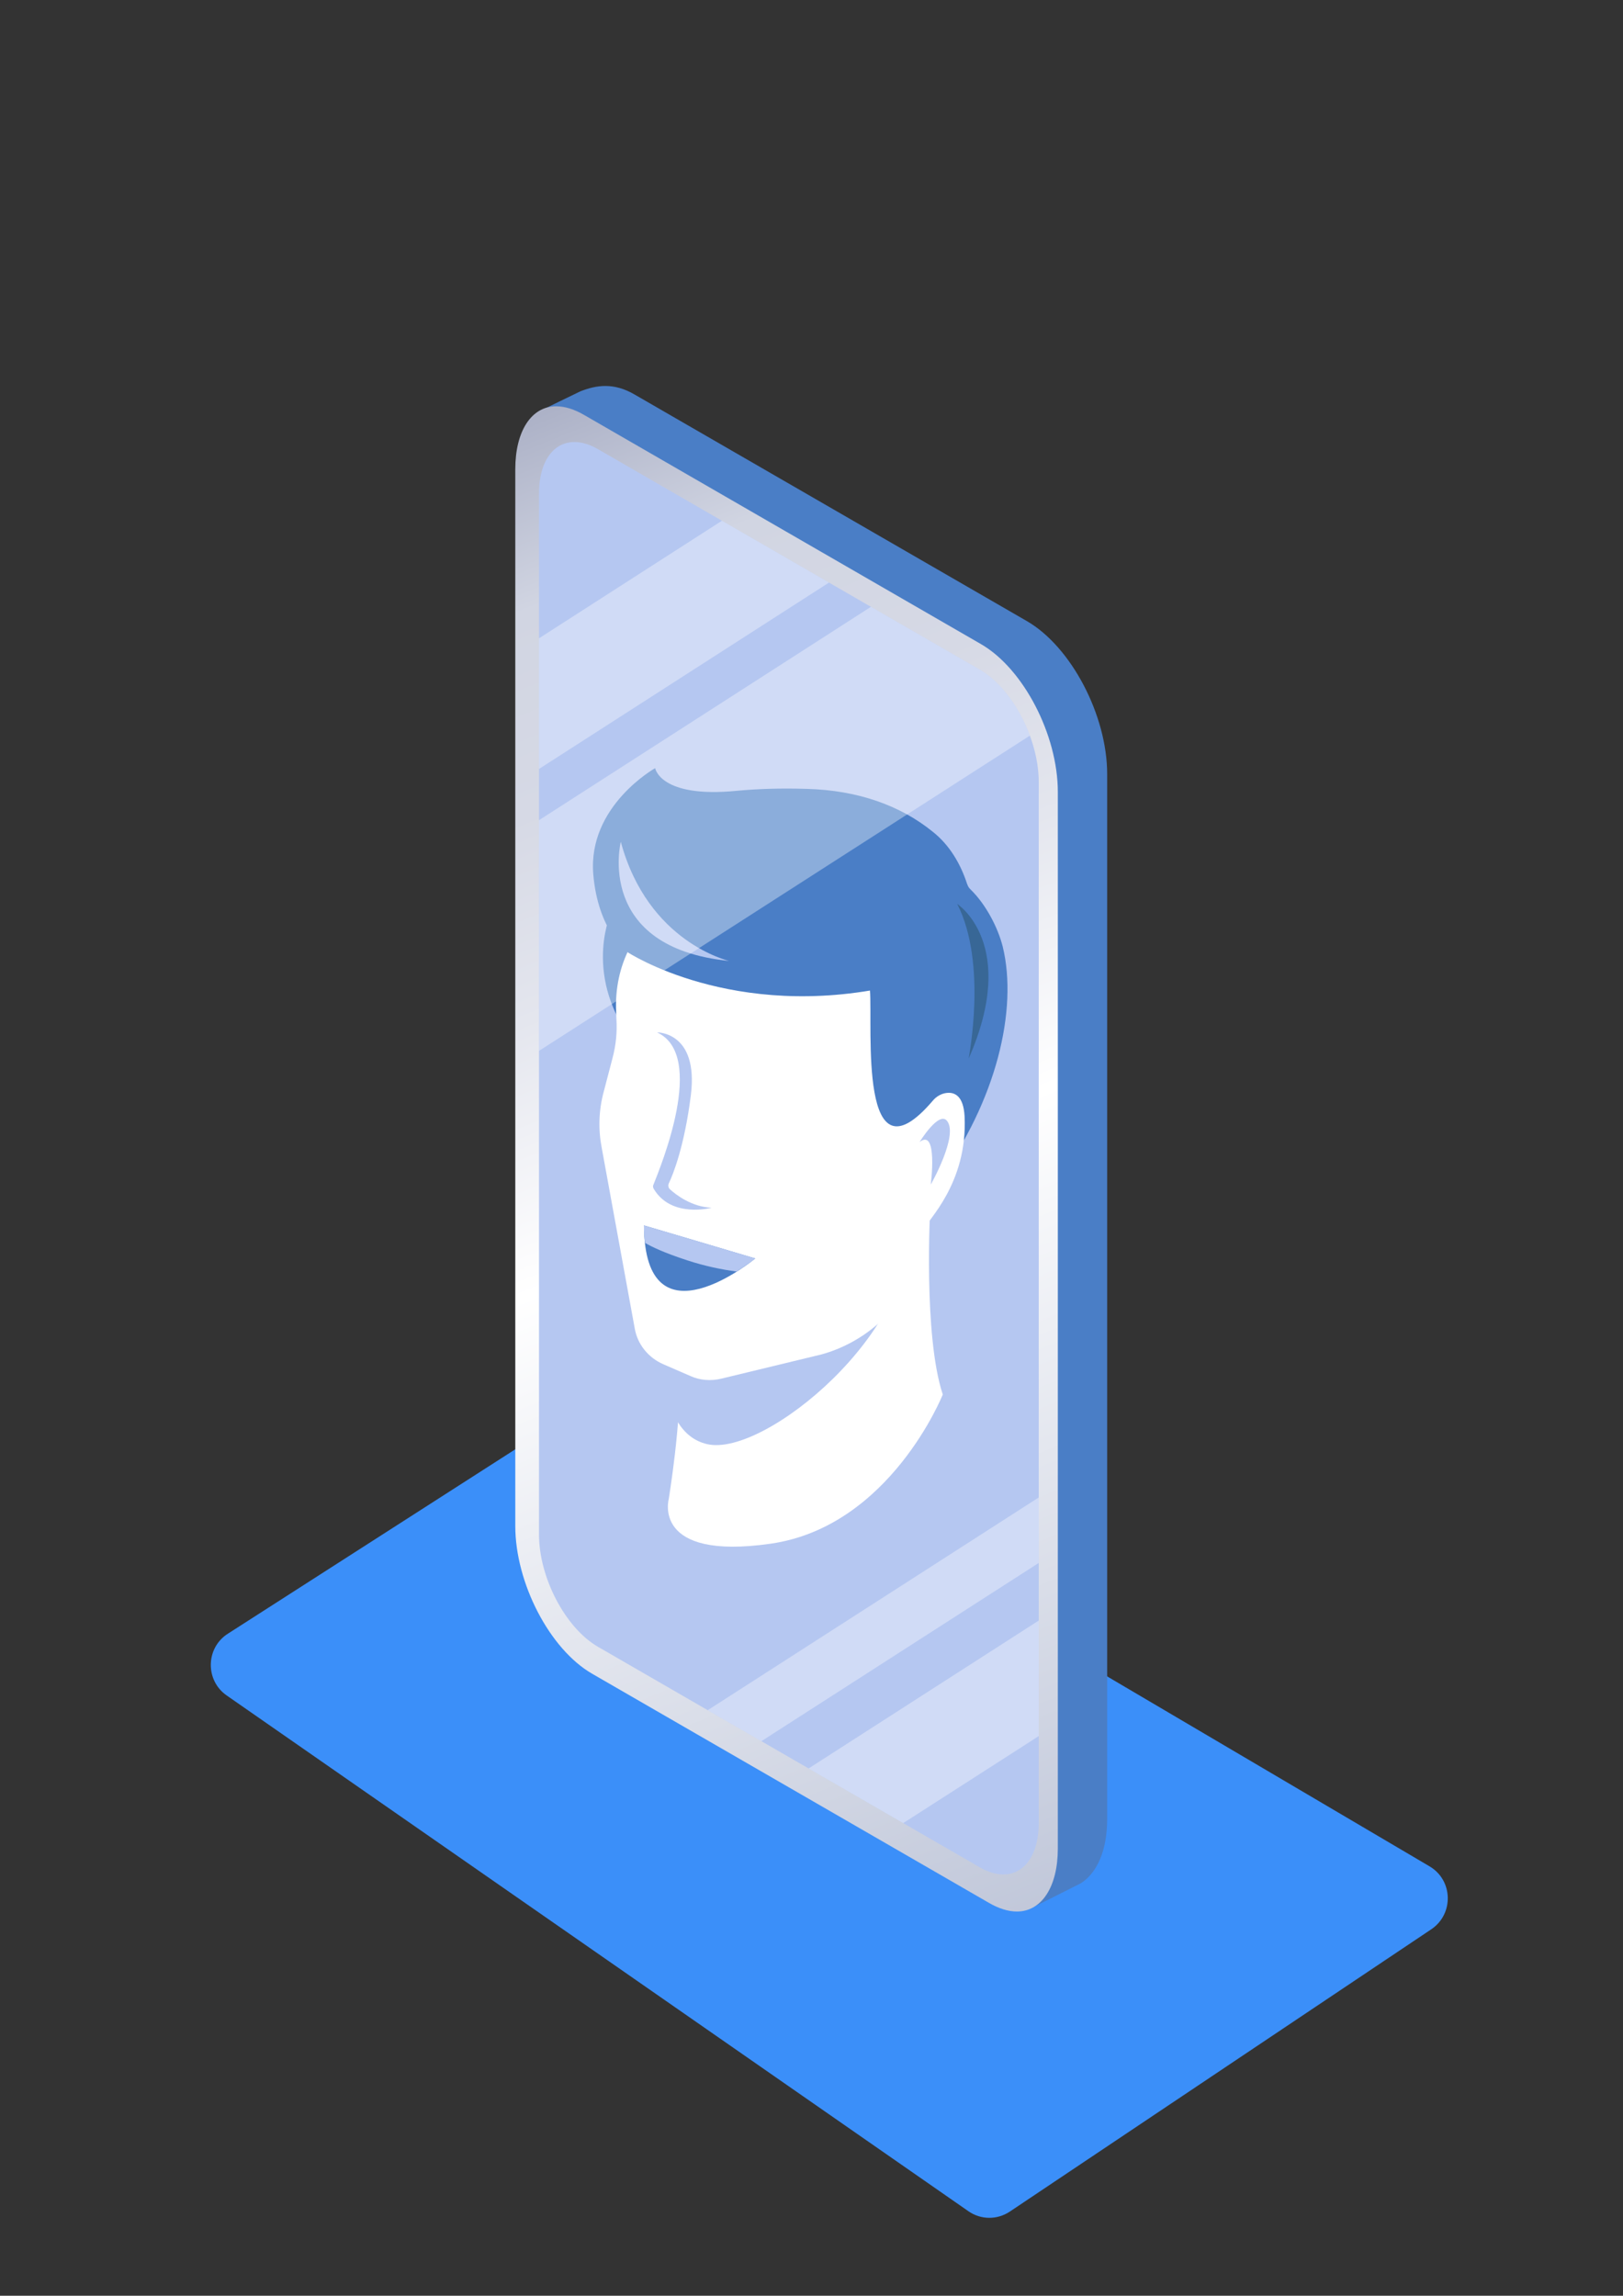 <?xml version="1.0" encoding="utf-8"?>
<!-- Generator: Adobe Illustrator 21.1.0, SVG Export Plug-In . SVG Version: 6.00 Build 0)  -->
<svg version="1.1" id="a" xmlns="http://www.w3.org/2000/svg" xmlns:xlink="http://www.w3.org/1999/xlink" x="0px" y="0px"
	 viewBox="0 0 595.3 841.9" style="enable-background:new 0 0 595.3 841.9;" xml:space="preserve">
<rect x="0" y="0" width="595.3" height="841.9" fill="#333333" stroke="none"/>
<style type="text/css">
	.st0{fill:#3B8FF9;}
	.st1{fill:#4A7EC6;}
	.st2{fill:url(#SVGID_1_);}
	.st3{clip-path:url(#SVGID_3_);}
	.st4{fill:#FFFFFF;}
	.st5{fill:#B5C7F1;}
	.st6{fill:#386796;}
	.st7{opacity:0.36;clip-path:url(#SVGID_3_);fill:#FFFFFF;}
	.st8{fill:url(#SVGID_6_);}
</style>
<path class="st0" d="M370.3,811.1L525,707.5c8.3-5.6,8-18-0.7-23.1l-292-172c-4.4-2.6-9.8-2.5-14,0.3L83.6,599.1
	c-8.2,5.2-8.4,17.2-0.4,22.7l272,189.1C359.8,814.1,365.7,814.1,370.3,811.1L370.3,811.1z"/>
<g>
	<g>
		<path class="st1" d="M375,690.5l-143.9-83.1c-16.2-9.4-29.4-34.5-29.4-56.2V168.1c0-11-9.1-13.4-3.6-17.4
			c0.2-0.1,14.5-7.1,14.8-7.2c5.9-2.3,12.2-3.3,19.9,1.2l143.9,83.1c16.2,9.4,29.4,34.5,29.4,56.1v383.2c0,11.5-3.7,19.7-9.6,23.5
			c-0.4,0.2-17.2,8.7-17.6,8.8C373.5,701.1,382.1,694.6,375,690.5L375,690.5z"/>
		
			<linearGradient id="SVGID_1_" gradientUnits="userSpaceOnUse" x1="-31.596" y1="1219.412" x2="400.694" y2="135.632" gradientTransform="matrix(1 0 0 -1 0 842)">
			<stop  offset="0" style="stop-color:#8A8FB4"/>
			<stop  offset="5.000000e-02" style="stop-color:#8F93B8"/>
			<stop  offset="0.12" style="stop-color:#9DA1C7"/>
			<stop  offset="0.18" style="stop-color:#B3B6DC"/>
			<stop  offset="0.21" style="stop-color:#A7ABD0"/>
			<stop  offset="0.28" style="stop-color:#898FB3"/>
			<stop  offset="0.34" style="stop-color:#767EA1"/>
			<stop  offset="0.38" style="stop-color:#70789B"/>
			<stop  offset="0.45" style="stop-color:#9096B2"/>
			<stop  offset="0.55" style="stop-color:#D1D5E2"/>
			<stop  offset="0.61" style="stop-color:#D6D9E5"/>
			<stop  offset="0.67" style="stop-color:#E4E6EE"/>
			<stop  offset="0.74" style="stop-color:#FCFCFD"/>
			<stop  offset="0.75" style="stop-color:#FFFFFF"/>
			<stop  offset="1" style="stop-color:#BEC5D8"/>
		</linearGradient>
		<path class="st2" d="M373,701c-3.2,0-6.7-1.1-10.3-3.2l-145.5-84c-15.6-9-28.2-33.3-28.2-54.2V172.1c0-14,5.9-23.1,15-23.1
			c3.2,0,6.7,1.1,10.3,3.2l145.5,84c15.6,9,28.2,33.3,28.2,54.2v387.5C388,691.9,382.1,701,373,701L373,701z"/>
		<g>
			<defs>
				<path id="SVGID_2_" d="M197.7,562.7V181c0-15.9,9.6-23.2,21.6-16.3l140.1,80.9c11.9,6.9,21.6,25.3,21.6,41.2v381.7
					c0,15.9-9.6,23.2-21.6,16.3l-140.1-80.9C207.4,597,197.7,578.6,197.7,562.7L197.7,562.7z"/>
			</defs>
			<use xlink:href="#SVGID_2_"  style="overflow:visible;fill:#B5C7F1;"/>
			<clipPath id="SVGID_3_">
				<use xlink:href="#SVGID_2_"  style="overflow:visible;"/>
			</clipPath>
			<g class="st3">
				<g>
					<g>
						<path class="st1" d="M223.8,335.6c0,0-11,25.3,11.8,50.4l12.4-52.4L223.8,335.6z"/>
						<path class="st1" d="M295.9,289.3c-9.7-0.3-18.2,0-25.6,0.7c0,0,0,0,0,0c-28.2,2.8-30-8.3-30-8.3s-24.7,13.8-22.7,38.8
							c1.7,20.8,12.5,28.8,12.5,28.8l113.7,84c21.7-29.5,29.6-63.1,24-86.1c-1.8-7.2-6.3-15.6-11.6-20.8c-0.4-0.4-0.8-0.8-1-1.2
							c-0.2-0.3-0.3-0.7-0.5-1.1c-2.4-7.4-6.5-14.3-12.6-19.1C330.4,295.5,314.8,289.8,295.9,289.3z"/>
						<g>
							<path class="st4" d="M341.2,442.9c0,0-2.6,46.7,4.6,68.5c0,0-19.3,48.4-63.1,54.7s-37.4-16.4-37.4-16.4
								c1.5-9.8,5.2-34.2,4.1-58.9"/>
							<path class="st5" d="M243.4,489.6c0,0-3.7,35.5,16,40c21.2,4.9,77.7-42.4,73.1-80.2L243.4,489.6z"/>
							<path class="st4" d="M339.3,450.2l-1.2,6.5c-2.1,11.4-7.8,21.7-16.3,29c-5.9,5.1-12.9,8.9-20.5,11l-36.8,8.9
								c-3.8,0.9-7.8,0.6-11.3-1l-9.9-4.3c-5.5-2.4-9.5-7.3-10.5-13.2l-12.1-66.2c-1.3-6.7-1.1-13.7,0.7-20.4l3.3-12.6
								c1.2-4.6,1.7-9.3,1.4-14.1L226,371c-0.4-8.3,1.3-16.5,5.1-23.7l10.7-20.6c45.5-8.2,76.3,22.7,77.3,36.5
								c1,13.6-4.3,72.4,23,40.5c1.3-1.6,3.2-2.7,5.2-2.9c2.8-0.3,6.1,1,6.5,8.6C355,434.1,339.8,447.9,339.3,450.2z"/>
						</g>
					</g>
					<path class="st1" d="M230.2,349.2c0,0,38.7,25.5,97.4,12.4c0,0-8.1-31.3-9.4-32.5s-71-12-71-12l-14.6,3.5L230.2,349.2z"/>
				</g>
				<path class="st5" d="M241,378.6c0,0,15.3-0.3,12.4,23c-2.3,18.5-6.5,29.1-8.1,32.4c-0.3,0.7-0.2,1.6,0.5,2.2
					c2.2,2,7.9,6.4,15.2,6.7c0,0-14.7,4-21.2-6.9c-0.3-0.5-0.4-1.1-0.1-1.6C242.2,428,259.3,387,241,378.6z"/>
				<path class="st5" d="M337.3,418.8c0,0,7.1-11.6,10.1-7.7c4.2,5.4-6,23.3-6,23.3S344.1,413.5,337.3,418.8z"/>
				<g>
					<path class="st1" d="M236.2,449.4l15.9,4.7l24.9,7.4C277,461.6,236.4,495,236.2,449.4z"/>
					<path class="st5" d="M236.2,449.4c0,2.4,0.1,4.5,0.4,6.4c2.4,1.4,6.9,3.6,15.5,6.4c6.4,2.1,12.7,3.4,18.1,4.1
						c4.1-2.6,6.9-4.8,6.9-4.8l-24.9-7.4L236.2,449.4z"/>
				</g>
				<path class="st5" d="M227.7,308.7c0,0-9.7,38.7,39.7,43.7C267.3,352.3,237.7,345.7,227.7,308.7z"/>
				<path class="st6" d="M351.1,331.5c0,0,22.7,14.6,4.2,56.7C355.2,388.2,362.3,353.4,351.1,331.5z"/>
			</g>
			<polygon class="st7" points="314.1,207.2 175.9,296 161.1,257.6 299.3,168.8 			"/>
			<polygon class="st7" points="400.4,560.7 262.2,649.5 254.7,630.3 392.9,541.5 			"/>
			<polygon class="st7" points="426.6,607.4 288.4,696.1 276.4,661.5 414.6,572.7 			"/>
			<polygon class="st7" points="406.1,251.5 377.7,269.8 193,388.4 162.3,408.2 136,340.4 193,303.8 319.5,222.5 379.8,183.8 			"/>
		</g>
		<g>
			<defs>
				<path id="SVGID_4_" d="M368.6,687.7c-3.1,0-6.4-1-9.9-3l-138.8-80.2c-14.9-8.6-26.9-31.8-26.9-51.7V183.1c0-13.4,5.6-22,14.3-22
					c3.1,0,6.4,1,9.9,3l138.8,80.1c14.9,8.6,27,31.8,27,51.7v369.7C382.9,679.1,377.3,687.8,368.6,687.7L368.6,687.7z"/>
			</defs>
			<clipPath id="SVGID_5_">
				<use xlink:href="#SVGID_4_"  style="overflow:visible;"/>
			</clipPath>
		</g>
	</g>
</g>
</svg>
